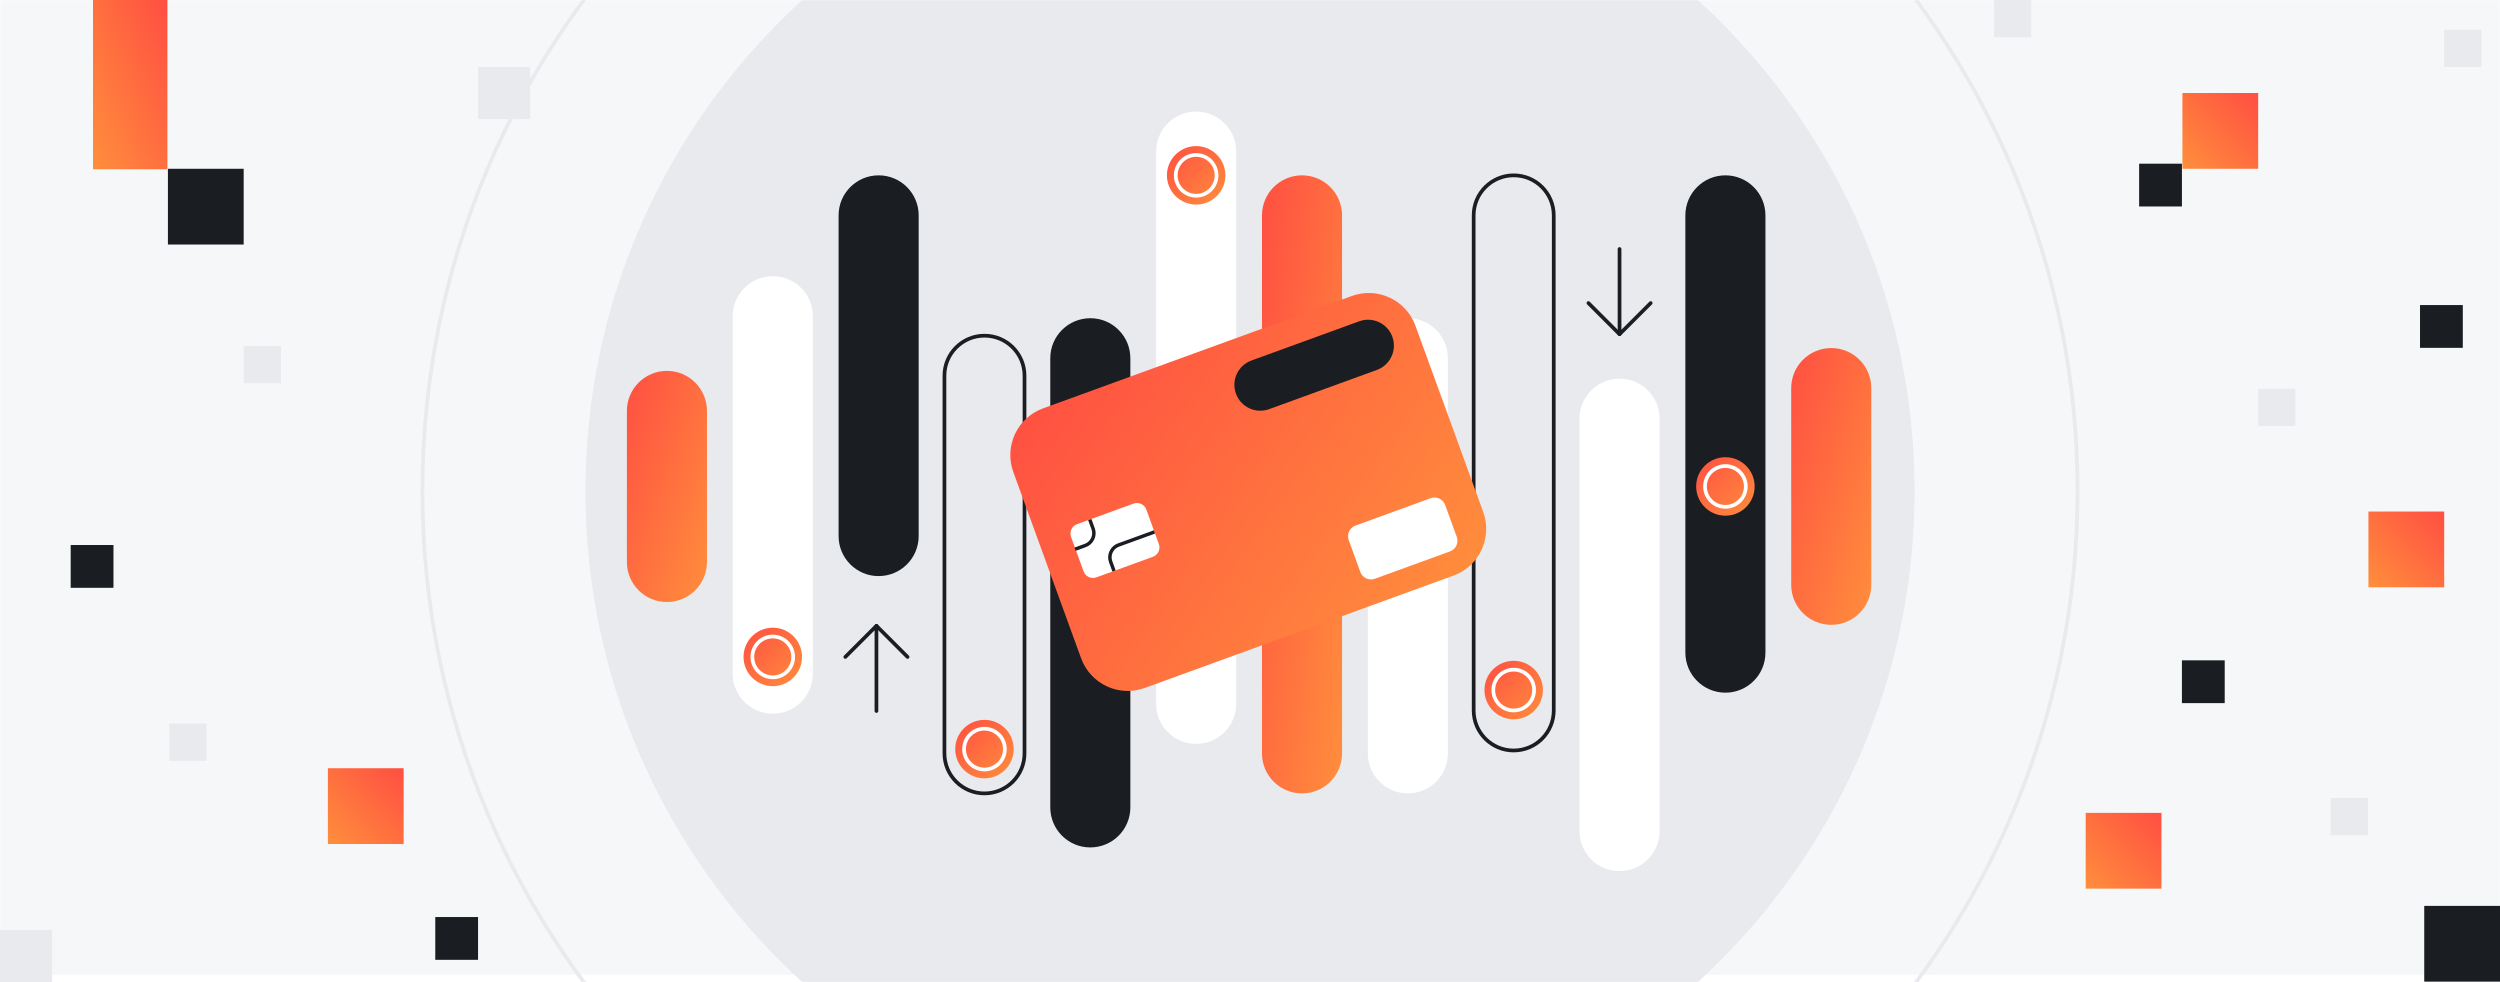 <svg width="1344" height="528" viewBox="0 0 1344 528" fill="none" xmlns="http://www.w3.org/2000/svg">
<rect x="0" y="0" width="1344" height="528" fill="#333333" stroke="none"/>
<g clip-path="url(#clip0_617_1232)">
<rect width="1344" height="528" fill="white"/>
<mask id="mask0_617_1232" style="mask-type:luminance" maskUnits="userSpaceOnUse" x="0" y="0" width="1344" height="528">
<path d="M1344 0H0V528H1344V0Z" fill="white"/>
</mask>
<g mask="url(#mask0_617_1232)">
<path d="M1344 0H0V524.05H1344V0Z" fill="#F6F7F8"/>
<path d="M672 621.259C869.31 621.259 1029.26 461.309 1029.26 263.999C1029.26 66.69 869.31 -93.261 672 -93.261C474.691 -93.261 314.74 66.69 314.74 263.999C314.74 461.309 474.691 621.259 672 621.259Z" fill="#E8EAED"/>
<path d="M672 708.9C917.712 708.9 1116.9 509.711 1116.9 264C1116.9 18.288 917.712 -180.9 672 -180.9C426.289 -180.9 227.1 18.288 227.1 264C227.1 509.711 426.289 708.9 672 708.9Z" stroke="#E8EAED" stroke-width="2" stroke-miterlimit="10"/>
</g>
<path d="M984.476 335.91C972.586 335.91 962.952 326.275 962.952 314.386V208.643C962.952 196.753 972.586 187.119 984.476 187.119C996.365 187.119 1006 196.753 1006 208.643V314.386C1006 326.275 996.365 335.91 984.476 335.91Z" fill="url(#paint0_linear_617_1232)"/>
<path d="M927.575 372.379C915.685 372.379 906.051 362.745 906.051 350.855V115.789C906.051 103.899 915.685 94.265 927.575 94.265C939.465 94.265 949.099 103.899 949.099 115.789V350.855C949.099 362.745 939.465 372.379 927.575 372.379Z" fill="#1A1D21"/>
<path d="M870.666 468.307C858.776 468.307 849.142 458.673 849.142 446.783V225.095C849.142 213.205 858.776 203.571 870.666 203.571C882.556 203.571 892.19 213.205 892.19 225.095V446.783C892.19 458.673 882.556 468.307 870.666 468.307Z" fill="white"/>
<path d="M813.766 403.468C801.876 403.468 792.242 393.834 792.242 381.944V115.789C792.242 103.899 801.876 94.265 813.766 94.265C825.655 94.265 835.289 103.899 835.289 115.789V381.936C835.289 393.826 825.655 403.46 813.766 403.46V403.468Z" stroke="#1A1D21" stroke-width="2" stroke-linecap="round" stroke-linejoin="round"/>
<path d="M756.865 426.533C744.975 426.533 735.341 416.899 735.341 405.009V192.594C735.341 180.704 744.975 171.07 756.865 171.07C768.755 171.07 778.389 180.704 778.389 192.594V405.009C778.389 416.899 768.755 426.533 756.865 426.533Z" fill="white"/>
<path d="M699.964 426.533C688.075 426.533 678.44 416.899 678.44 405.009V115.789C678.44 103.899 688.075 94.265 699.964 94.265C711.854 94.265 721.488 103.899 721.488 115.789V405.009C721.488 416.899 711.854 426.533 699.964 426.533Z" fill="url(#paint1_linear_617_1232)"/>
<path d="M643.055 399.912C631.165 399.912 621.531 390.278 621.531 378.389V81.497C621.531 69.607 631.165 59.973 643.055 59.973C654.944 59.973 664.579 69.607 664.579 81.497V378.389C664.579 390.278 654.944 399.912 643.055 399.912Z" fill="white"/>
<path d="M586.154 455.582C574.264 455.582 564.63 445.948 564.63 434.058V192.594C564.63 180.704 574.264 171.07 586.154 171.07C598.044 171.07 607.678 180.704 607.678 192.594V434.049C607.678 445.939 598.044 455.573 586.154 455.573V455.582Z" fill="#1A1D21"/>
<path d="M529.253 426.534C517.364 426.534 507.729 416.9 507.729 405.01V201.988C507.729 190.098 517.364 180.464 529.253 180.464C541.143 180.464 550.777 190.098 550.777 201.988V405.01C550.777 416.9 541.143 426.534 529.253 426.534Z" stroke="#1A1D21" stroke-width="2" stroke-linecap="round" stroke-linejoin="round"/>
<path d="M472.353 309.71C460.463 309.71 450.829 300.076 450.829 288.186V115.789C450.829 103.899 460.463 94.265 472.353 94.265C484.243 94.265 493.877 103.899 493.877 115.789V288.178C493.877 300.068 484.243 309.702 472.353 309.702V309.71Z" fill="#1A1D21"/>
<path d="M415.444 383.675C403.554 383.675 393.92 374.041 393.92 362.151V169.986C393.92 158.096 403.554 148.462 415.444 148.462C427.334 148.462 436.968 158.096 436.968 169.986V362.151C436.968 374.041 427.334 383.675 415.444 383.675Z" fill="white"/>
<path d="M358.543 323.649C346.654 323.649 337.02 314.015 337.02 302.126V220.912C337.02 209.022 346.654 199.388 358.543 199.388C370.433 199.388 380.067 209.022 380.067 220.912V302.126C380.067 314.015 370.433 323.649 358.543 323.649Z" fill="url(#paint2_linear_617_1232)"/>
<path d="M927.575 277.235C936.258 277.235 943.296 270.197 943.296 261.514C943.296 252.832 936.258 245.793 927.575 245.793C918.893 245.793 911.854 252.832 911.854 261.514C911.854 270.197 918.893 277.235 927.575 277.235Z" fill="url(#paint3_linear_617_1232)"/>
<path d="M927.575 272.482C933.633 272.482 938.544 267.571 938.544 261.513C938.544 255.456 933.633 250.545 927.575 250.545C921.517 250.545 916.606 255.456 916.606 261.513C916.606 267.571 921.517 272.482 927.575 272.482Z" stroke="white" stroke-width="2" stroke-miterlimit="10"/>
<path d="M813.765 386.697C822.448 386.697 829.486 379.658 829.486 370.976C829.486 362.293 822.448 355.255 813.765 355.255C805.083 355.255 798.044 362.293 798.044 370.976C798.044 379.658 805.083 386.697 813.765 386.697Z" fill="url(#paint4_linear_617_1232)"/>
<path d="M813.765 381.945C819.823 381.945 824.734 377.034 824.734 370.976C824.734 364.919 819.823 360.008 813.765 360.008C807.707 360.008 802.796 364.919 802.796 370.976C802.796 377.034 807.707 381.945 813.765 381.945Z" stroke="white" stroke-width="2" stroke-miterlimit="10"/>
<path d="M643.055 109.986C651.738 109.986 658.776 102.948 658.776 94.265C658.776 85.582 651.738 78.544 643.055 78.544C634.373 78.544 627.334 85.582 627.334 94.265C627.334 102.948 634.373 109.986 643.055 109.986Z" fill="url(#paint5_linear_617_1232)"/>
<path d="M643.055 105.234C649.113 105.234 654.024 100.323 654.024 94.266C654.024 88.208 649.113 83.297 643.055 83.297C636.997 83.297 632.086 88.208 632.086 94.266C632.086 100.323 636.997 105.234 643.055 105.234Z" stroke="white" stroke-width="2" stroke-miterlimit="10"/>
<path d="M529.254 418.442C537.936 418.442 544.975 411.404 544.975 402.721C544.975 394.039 537.936 387 529.254 387C520.571 387 513.533 394.039 513.533 402.721C513.533 411.404 520.571 418.442 529.254 418.442Z" fill="url(#paint6_linear_617_1232)"/>
<path d="M529.254 413.69C535.312 413.69 540.222 408.779 540.222 402.722C540.222 396.664 535.312 391.753 529.254 391.753C523.196 391.753 518.285 396.664 518.285 402.722C518.285 408.779 523.196 413.69 529.254 413.69Z" stroke="white" stroke-width="2" stroke-miterlimit="10"/>
<path d="M415.444 368.892C424.127 368.892 431.165 361.854 431.165 353.171C431.165 344.489 424.127 337.45 415.444 337.45C406.762 337.45 399.723 344.489 399.723 353.171C399.723 361.854 406.762 368.892 415.444 368.892Z" fill="url(#paint7_linear_617_1232)"/>
<path d="M415.444 364.14C421.502 364.14 426.413 359.229 426.413 353.172C426.413 347.114 421.502 342.203 415.444 342.203C409.386 342.203 404.476 347.114 404.476 353.172C404.476 359.229 409.386 364.14 415.444 364.14Z" stroke="white" stroke-width="2" stroke-miterlimit="10"/>
<path d="M870.666 179.663L853.938 162.926" stroke="#1A1D21" stroke-width="2" stroke-linecap="round" stroke-linejoin="round"/>
<path d="M887.403 162.926L870.666 179.663V133.877" stroke="#1A1D21" stroke-width="2" stroke-linecap="round" stroke-linejoin="round"/>
<path d="M471.174 336.443L487.902 353.172" stroke="#1A1D21" stroke-width="2" stroke-linecap="round" stroke-linejoin="round"/>
<path d="M454.445 353.172L471.174 336.443V382.229" stroke="#1A1D21" stroke-width="2" stroke-linecap="round" stroke-linejoin="round"/>
<path d="M726.714 159.131L560.718 219.548C546.862 224.591 539.718 239.912 544.761 253.768L581.203 353.892C586.246 367.748 601.567 374.892 615.423 369.848L781.419 309.431C795.274 304.388 802.418 289.067 797.375 275.212L760.933 175.088C755.89 161.232 740.57 154.088 726.714 159.131Z" fill="url(#paint8_linear_617_1232)"/>
<path d="M730.692 172.728L672.761 193.813C665.542 196.44 661.82 204.423 664.447 211.642L664.45 211.65C667.078 218.869 675.06 222.592 682.279 219.964L740.21 198.879C747.429 196.251 751.152 188.269 748.524 181.05L748.521 181.041C745.893 173.822 737.911 170.1 730.692 172.728Z" fill="#1A1D21"/>
<path d="M769.115 267.833L728.711 282.539C725.551 283.689 723.922 287.183 725.072 290.342L731.316 307.498C732.466 310.658 735.96 312.287 739.12 311.137L779.524 296.431C782.684 295.281 784.313 291.787 783.163 288.627L776.919 271.472C775.769 268.312 772.275 266.683 769.115 267.833Z" fill="white"/>
<path d="M609.374 270.738L579.02 281.786C576.228 282.802 574.789 285.889 575.805 288.681L582.535 307.17C583.551 309.961 586.637 311.401 589.429 310.385L619.783 299.337C622.574 298.321 624.014 295.234 622.998 292.442L616.268 273.953C615.252 271.162 612.165 269.722 609.374 270.738Z" fill="white"/>
<path d="M620.638 285.965L601.286 293.005C597.649 294.325 595.772 298.358 597.092 301.994L598.897 306.952" stroke="#1A1D21" stroke-width="1.87" stroke-miterlimit="10"/>
<path d="M577.964 295.249L583.469 293.246C587.106 291.926 588.983 287.894 587.663 284.257L585.858 279.3" stroke="#1A1D21" stroke-width="1.87" stroke-miterlimit="10"/>
<path d="M90.27 90.731H131V131.46H90.27V90.731Z" fill="#1A1D21"/>
<path d="M1303.27 487H1344V527.73H1303.27V487Z" fill="#1A1D21"/>
<path d="M38 293H61V316H38V293Z" fill="#1A1D21"/>
<path d="M1173 355H1196V378H1173V355Z" fill="#1A1D21"/>
<path d="M1301 164H1324V187H1301V164Z" fill="#1A1D21"/>
<path d="M234 493H257V516H234V493Z" fill="#1A1D21"/>
<path d="M1150 88H1173V111H1150V88Z" fill="#1A1D21"/>
<path d="M50 0H90V91H50V0Z" fill="url(#paint9_linear_617_1232)"/>
<path d="M176.27 413H217V453.73H176.27V413Z" fill="url(#paint10_linear_617_1232)"/>
<path d="M1121.27 437H1162V477.73H1121.27V437Z" fill="url(#paint11_linear_617_1232)"/>
<path d="M1273.27 275H1314V315.73H1273.27V275Z" fill="url(#paint12_linear_617_1232)"/>
<path d="M1173.27 50H1214V90.73H1173.27V50Z" fill="url(#paint13_linear_617_1232)"/>
<path d="M257 36H285V64H257V36Z" fill="#E8EAED"/>
<path d="M0 500H28V528H0V500Z" fill="#E8EAED"/>
<path d="M91 389H111V409H91V389Z" fill="#E8EAED"/>
<path d="M131 186H151V206H131V186Z" fill="#E8EAED"/>
<path d="M1214 209H1234V229H1214V209Z" fill="#E8EAED"/>
<path d="M1072 0H1092V20H1072V0Z" fill="#E8EAED"/>
<path d="M1253 429H1273V449H1253V429Z" fill="#E8EAED"/>
<path d="M1314 16H1334V36H1314V16Z" fill="#E8EAED"/>
</g>
<defs>
<linearGradient id="paint0_linear_617_1232" x1="962.952" y1="187.119" x2="1042.4" y2="210.104" gradientUnits="userSpaceOnUse">
<stop stop-color="#FF4F42"/>
<stop offset="1" stop-color="#FF8E3C"/>
</linearGradient>
<linearGradient id="paint1_linear_617_1232" x1="678.44" y1="94.265" x2="763.115" y2="105.235" gradientUnits="userSpaceOnUse">
<stop stop-color="#FF4F42"/>
<stop offset="1" stop-color="#FF8E3C"/>
</linearGradient>
<linearGradient id="paint2_linear_617_1232" x1="337.02" y1="199.388" x2="413.89" y2="226.018" gradientUnits="userSpaceOnUse">
<stop stop-color="#FF4F42"/>
<stop offset="1" stop-color="#FF8E3C"/>
</linearGradient>
<linearGradient id="paint3_linear_617_1232" x1="911.854" y1="245.793" x2="943.296" y2="277.235" gradientUnits="userSpaceOnUse">
<stop stop-color="#FF4F42"/>
<stop offset="1" stop-color="#FF8E3C"/>
</linearGradient>
<linearGradient id="paint4_linear_617_1232" x1="798.044" y1="355.255" x2="829.486" y2="386.697" gradientUnits="userSpaceOnUse">
<stop stop-color="#FF4F42"/>
<stop offset="1" stop-color="#FF8E3C"/>
</linearGradient>
<linearGradient id="paint5_linear_617_1232" x1="627.334" y1="78.544" x2="658.776" y2="109.986" gradientUnits="userSpaceOnUse">
<stop stop-color="#FF4F42"/>
<stop offset="1" stop-color="#FF8E3C"/>
</linearGradient>
<linearGradient id="paint6_linear_617_1232" x1="513.533" y1="387" x2="544.975" y2="418.442" gradientUnits="userSpaceOnUse">
<stop stop-color="#FF4F42"/>
<stop offset="1" stop-color="#FF8E3C"/>
</linearGradient>
<linearGradient id="paint7_linear_617_1232" x1="399.723" y1="337.45" x2="431.165" y2="368.892" gradientUnits="userSpaceOnUse">
<stop stop-color="#FF4F42"/>
<stop offset="1" stop-color="#FF8E3C"/>
</linearGradient>
<linearGradient id="paint8_linear_617_1232" x1="535.63" y1="228.68" x2="750.277" y2="380.04" gradientUnits="userSpaceOnUse">
<stop stop-color="#FF4F42"/>
<stop offset="1" stop-color="#FF8E3C"/>
</linearGradient>
<linearGradient id="paint9_linear_617_1232" x1="90" y1="0" x2="22.954" y2="29.471" gradientUnits="userSpaceOnUse">
<stop stop-color="#FF4F42"/>
<stop offset="1" stop-color="#FF8E3C"/>
</linearGradient>
<linearGradient id="paint10_linear_617_1232" x1="217" y1="413" x2="176.27" y2="453.73" gradientUnits="userSpaceOnUse">
<stop stop-color="#FF4F42"/>
<stop offset="1" stop-color="#FF8E3C"/>
</linearGradient>
<linearGradient id="paint11_linear_617_1232" x1="1162" y1="437" x2="1121.27" y2="477.73" gradientUnits="userSpaceOnUse">
<stop stop-color="#FF4F42"/>
<stop offset="1" stop-color="#FF8E3C"/>
</linearGradient>
<linearGradient id="paint12_linear_617_1232" x1="1314" y1="275" x2="1273.27" y2="315.73" gradientUnits="userSpaceOnUse">
<stop stop-color="#FF4F42"/>
<stop offset="1" stop-color="#FF8E3C"/>
</linearGradient>
<linearGradient id="paint13_linear_617_1232" x1="1214" y1="50" x2="1173.27" y2="90.73" gradientUnits="userSpaceOnUse">
<stop stop-color="#FF4F42"/>
<stop offset="1" stop-color="#FF8E3C"/>
</linearGradient>
<clipPath id="clip0_617_1232">
<rect width="1344" height="528" fill="white"/>
</clipPath>
</defs>
</svg>
